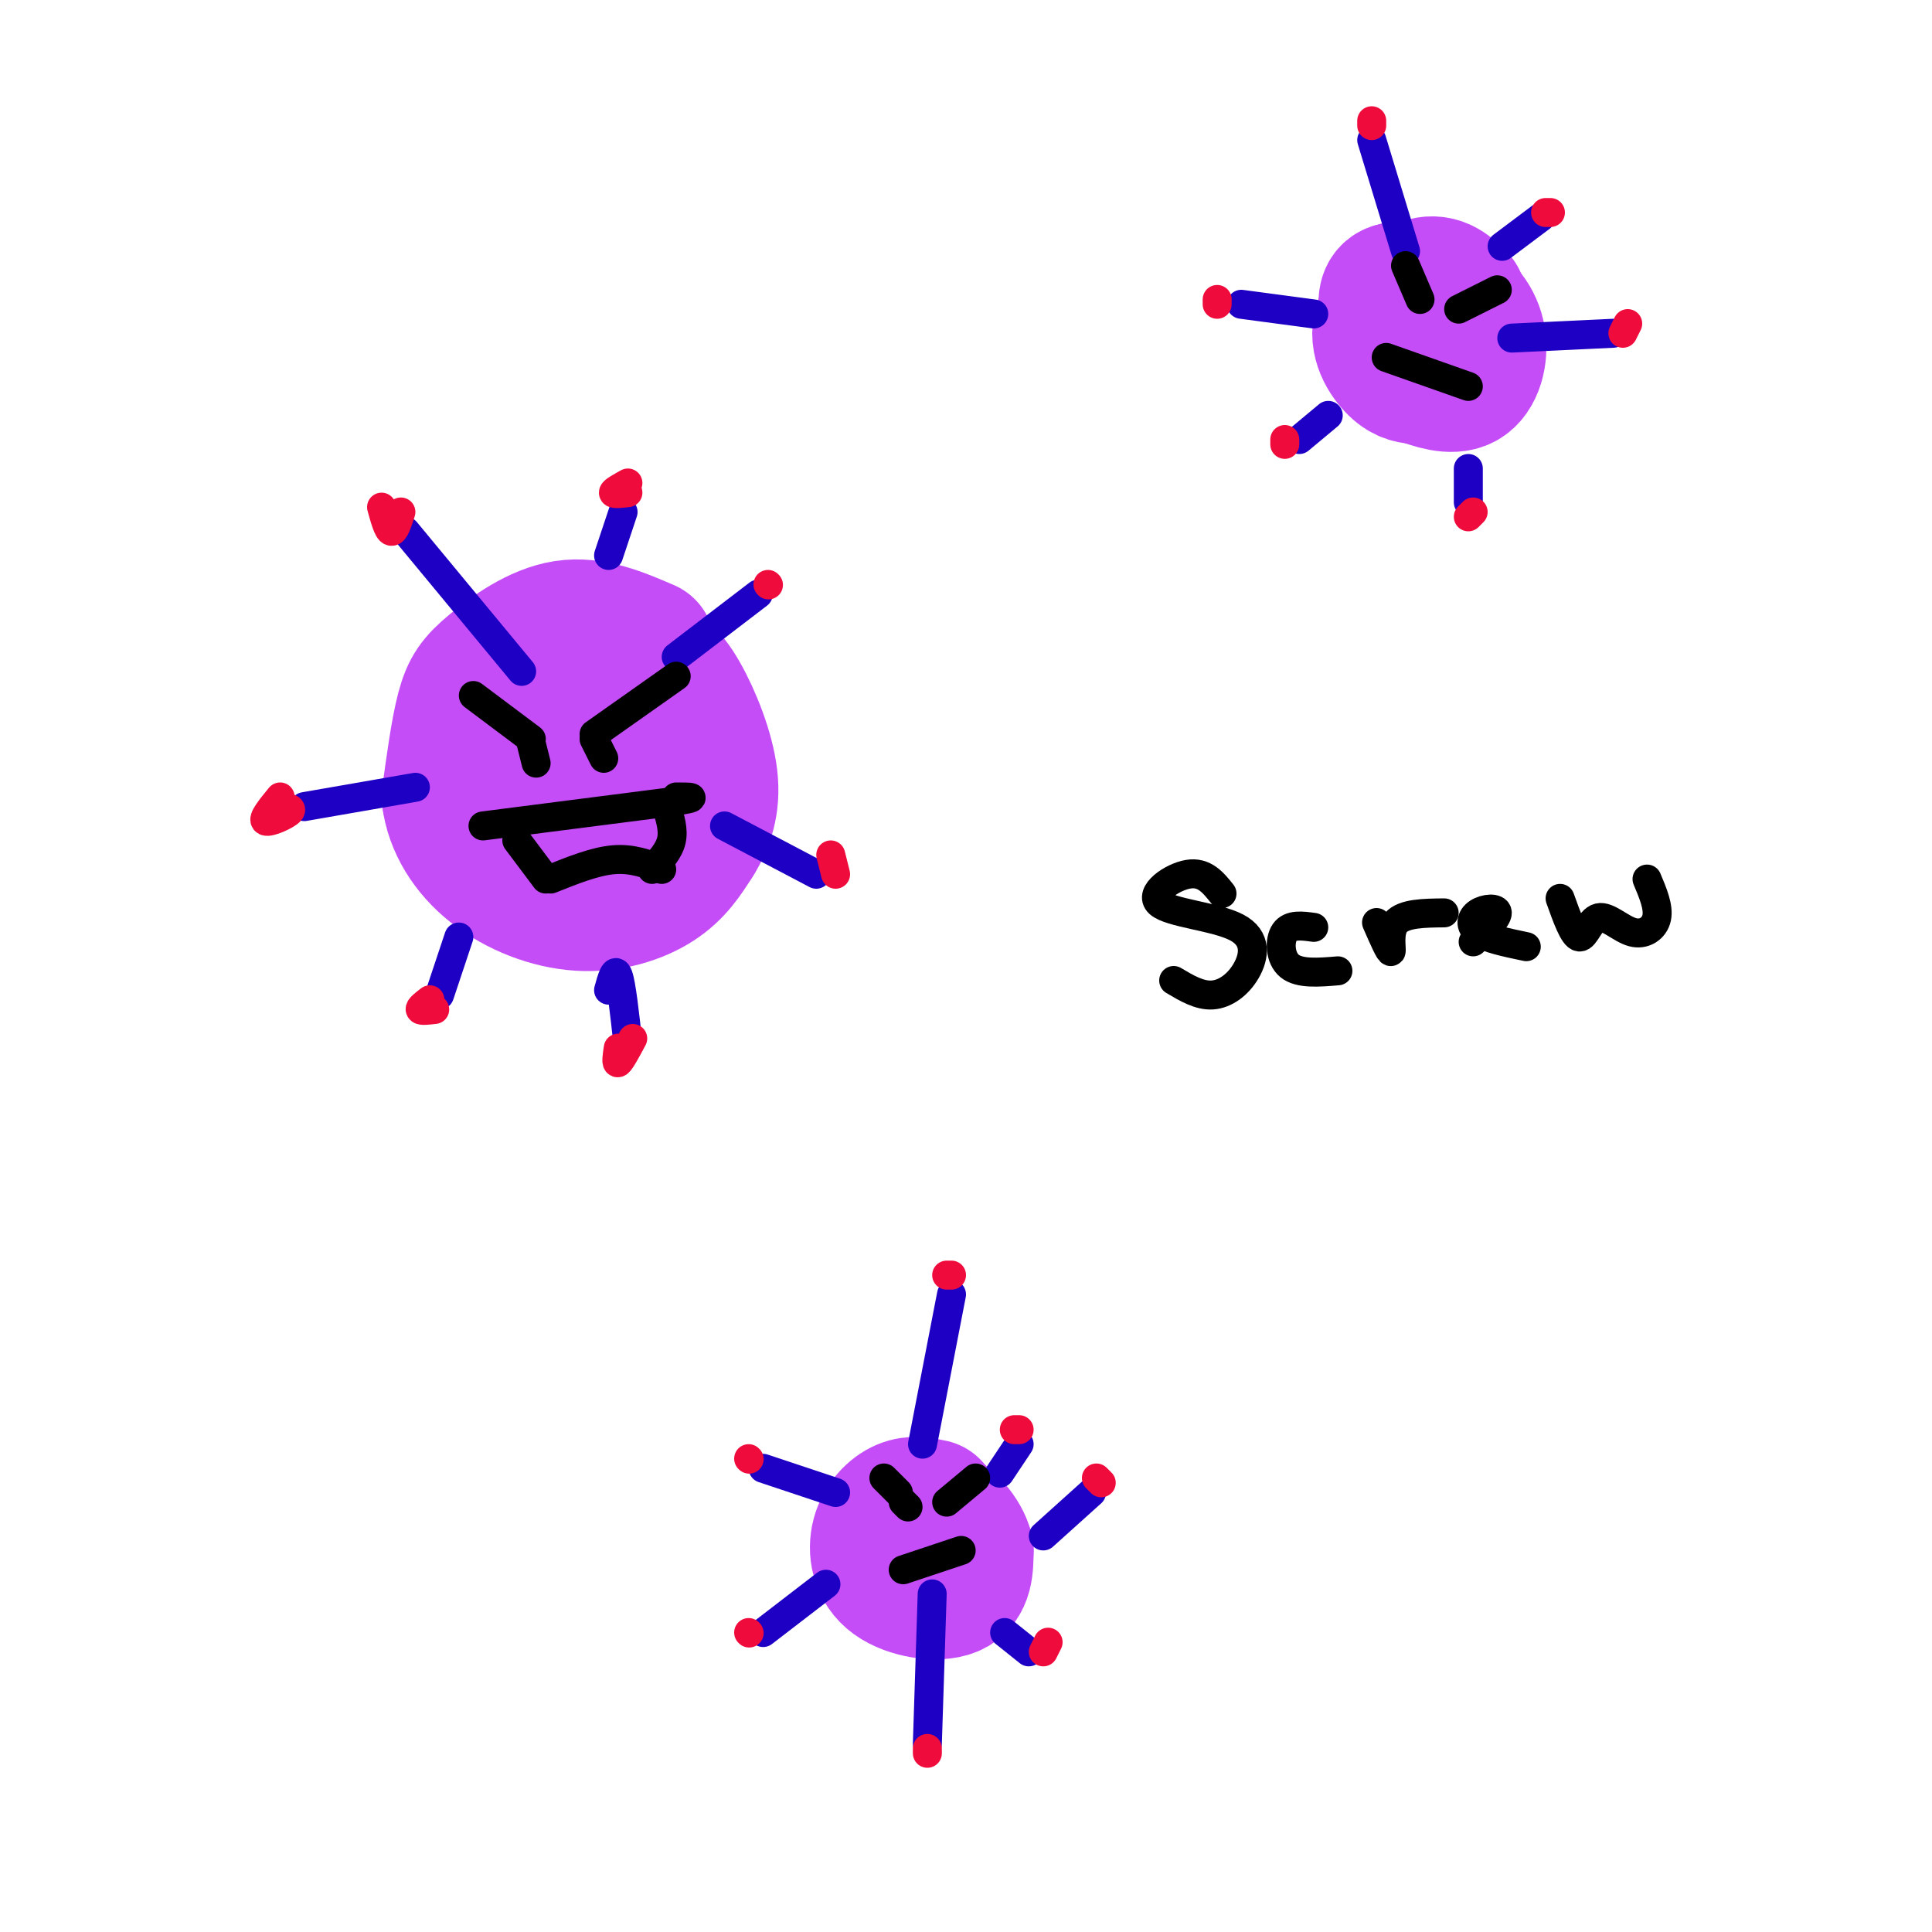 <svg viewBox='0 0 400 400' version='1.1' xmlns='http://www.w3.org/2000/svg' xmlns:xlink='http://www.w3.org/1999/xlink'><g fill='none' stroke='rgb(196,77,248)' stroke-width='28' stroke-linecap='round' stroke-linejoin='round'><path d='M134,134c-5.649,-2.435 -11.298,-4.869 -17,-4c-5.702,0.869 -11.458,5.042 -15,8c-3.542,2.958 -4.869,4.702 -6,9c-1.131,4.298 -2.065,11.149 -3,18'/><path d='M93,165c0.713,5.722 3.995,11.029 9,15c5.005,3.971 11.732,6.608 18,7c6.268,0.392 12.077,-1.459 16,-4c3.923,-2.541 5.962,-5.770 8,-9'/><path d='M144,174c2.185,-3.427 3.648,-7.496 3,-13c-0.648,-5.504 -3.405,-12.443 -6,-17c-2.595,-4.557 -5.027,-6.730 -10,-7c-4.973,-0.270 -12.486,1.365 -20,3'/><path d='M111,140c-3.956,0.923 -3.845,1.732 -4,6c-0.155,4.268 -0.575,11.996 4,15c4.575,3.004 14.144,1.283 18,-2c3.856,-3.283 1.997,-8.128 1,-11c-0.997,-2.872 -1.133,-3.770 -4,-4c-2.867,-0.230 -8.464,0.207 -11,2c-2.536,1.793 -2.010,4.941 -1,7c1.010,2.059 2.505,3.030 4,4'/><path d='M118,157c1.640,1.152 3.738,2.030 6,2c2.262,-0.030 4.686,-0.970 5,-4c0.314,-3.030 -1.482,-8.152 -3,-10c-1.518,-1.848 -2.759,-0.424 -4,1'/><path d='M302,62c-1.881,-1.917 -3.762,-3.833 -7,-3c-3.238,0.833 -7.833,4.417 -9,8c-1.167,3.583 1.095,7.167 3,9c1.905,1.833 3.452,1.917 5,2'/><path d='M294,78c2.569,0.960 6.493,2.360 9,1c2.507,-1.360 3.598,-5.482 3,-9c-0.598,-3.518 -2.885,-6.434 -6,-8c-3.115,-1.566 -7.057,-1.783 -11,-2'/><path d='M289,60c-2.167,0.333 -2.083,2.167 -2,4'/><path d='M193,312c-1.970,-0.435 -3.939,-0.871 -6,0c-2.061,0.871 -4.212,3.048 -5,6c-0.788,2.952 -0.212,6.679 3,9c3.212,2.321 9.061,3.234 12,2c2.939,-1.234 2.970,-4.617 3,-8'/><path d='M200,321c-0.702,-3.107 -3.958,-6.875 -7,-8c-3.042,-1.125 -5.869,0.393 -7,2c-1.131,1.607 -0.565,3.304 0,5'/></g>
<g fill='none' stroke='rgb(30,0,196)' stroke-width='6' stroke-linecap='round' stroke-linejoin='round'><path d='M108,139c0.000,0.000 -24.000,-29.000 -24,-29'/><path d='M86,163c0.000,0.000 -23.000,4.000 -23,4'/><path d='M95,194c0.000,0.000 -4.000,12.000 -4,12'/><path d='M126,205c0.667,-2.417 1.333,-4.833 2,-3c0.667,1.833 1.333,7.917 2,14'/><path d='M150,171c0.000,0.000 19.000,10.000 19,10'/><path d='M140,136c0.000,0.000 17.000,-13.000 17,-13'/><path d='M126,115c0.000,0.000 3.000,-9.000 3,-9'/><path d='M191,299c0.000,0.000 6.000,-31.000 6,-31'/><path d='M173,309c0.000,0.000 -15.000,-5.000 -15,-5'/><path d='M171,328c0.000,0.000 -13.000,10.000 -13,10'/><path d='M193,330c0.000,0.000 -1.000,31.000 -1,31'/><path d='M208,338c0.000,0.000 5.000,4.000 5,4'/><path d='M216,318c0.000,0.000 10.000,-9.000 10,-9'/><path d='M207,305c0.000,0.000 4.000,-6.000 4,-6'/><path d='M291,52c0.000,0.000 -7.000,-23.000 -7,-23'/><path d='M272,65c0.000,0.000 -15.000,-2.000 -15,-2'/><path d='M275,86c0.000,0.000 -6.000,5.000 -6,5'/><path d='M304,97c0.000,0.000 0.000,7.000 0,7'/><path d='M313,70c0.000,0.000 21.000,-1.000 21,-1'/><path d='M311,51c0.000,0.000 8.000,-6.000 8,-6'/></g>
<g fill='none' stroke='rgb(240,11,61)' stroke-width='6' stroke-linecap='round' stroke-linejoin='round'><path d='M79,105c0.667,2.417 1.333,4.833 2,5c0.667,0.167 1.333,-1.917 2,-4'/><path d='M58,165c-1.889,2.311 -3.778,4.622 -3,5c0.778,0.378 4.222,-1.178 5,-2c0.778,-0.822 -1.111,-0.911 -3,-1'/><path d='M89,207c-1.083,0.833 -2.167,1.667 -2,2c0.167,0.333 1.583,0.167 3,0'/><path d='M128,217c-0.250,1.667 -0.500,3.333 0,3c0.500,-0.333 1.750,-2.667 3,-5'/><path d='M173,181c0.000,0.000 -1.000,-4.000 -1,-4'/><path d='M159,121c0.000,0.000 0.100,0.100 0.1,0.1'/><path d='M130,100c-1.500,0.833 -3.000,1.667 -3,2c0.000,0.333 1.500,0.167 3,0'/><path d='M252,63c0.000,0.000 0.000,-1.000 0,-1'/><path d='M284,25c0.000,0.000 0.000,1.000 0,1'/><path d='M320,44c0.000,0.000 1.000,0.000 1,0'/><path d='M337,67c0.000,0.000 -1.000,2.000 -1,2'/><path d='M305,106c0.000,0.000 -1.000,1.000 -1,1'/><path d='M266,91c0.000,0.000 0.000,1.000 0,1'/><path d='M197,264c0.000,0.000 -1.000,0.000 -1,0'/><path d='M155,302c0.000,0.000 0.100,0.100 0.1,0.1'/><path d='M155,338c0.000,0.000 0.100,0.100 0.1,0.1'/><path d='M192,363c0.000,0.000 0.000,-1.000 0,-1'/><path d='M216,342c0.000,0.000 1.000,-2.000 1,-2'/><path d='M227,306c0.000,0.000 1.000,1.000 1,1'/><path d='M210,296c0.000,0.000 1.000,0.000 1,0'/></g>
<g fill='none' stroke='rgb(0,0,0)' stroke-width='6' stroke-linecap='round' stroke-linejoin='round'><path d='M98,144c0.000,0.000 12.000,9.000 12,9'/><path d='M110,154c0.000,0.000 1.000,4.000 1,4'/><path d='M123,152c0.000,0.000 17.000,-12.000 17,-12'/><path d='M123,153c0.000,0.000 2.000,4.000 2,4'/><path d='M100,171c0.000,0.000 39.000,-5.000 39,-5'/><path d='M139,166c6.667,-1.000 3.833,-1.000 1,-1'/><path d='M138,167c0.750,2.417 1.500,4.833 1,7c-0.500,2.167 -2.250,4.083 -4,6'/><path d='M107,174c0.000,0.000 6.000,8.000 6,8'/><path d='M114,182c4.583,-1.833 9.167,-3.667 13,-4c3.833,-0.333 6.917,0.833 10,2'/><path d='M188,312c0.000,0.000 -1.000,-1.000 -1,-1'/><path d='M186,309c0.000,0.000 -3.000,-3.000 -3,-3'/><path d='M196,311c0.000,0.000 6.000,-5.000 6,-5'/><path d='M187,325c0.000,0.000 12.000,-4.000 12,-4'/><path d='M294,62c0.000,0.000 -3.000,-7.000 -3,-7'/><path d='M302,64c0.000,0.000 8.000,-4.000 8,-4'/><path d='M287,74c0.000,0.000 17.000,6.000 17,6'/><path d='M253,185c-1.821,-2.279 -3.643,-4.559 -7,-4c-3.357,0.559 -8.250,3.956 -6,6c2.250,2.044 11.644,2.733 16,5c4.356,2.267 3.673,6.110 2,9c-1.673,2.890 -4.335,4.826 -7,5c-2.665,0.174 -5.332,-1.413 -8,-3'/><path d='M272,192c-2.422,-0.333 -4.844,-0.667 -6,1c-1.156,1.667 -1.044,5.333 1,7c2.044,1.667 6.022,1.333 10,1'/><path d='M285,191c1.378,3.156 2.756,6.311 3,6c0.244,-0.311 -0.644,-4.089 1,-6c1.644,-1.911 5.822,-1.956 10,-2'/><path d='M305,195c2.506,-2.435 5.012,-4.869 5,-6c-0.012,-1.131 -2.542,-0.958 -4,0c-1.458,0.958 -1.845,2.702 0,4c1.845,1.298 5.923,2.149 10,3'/><path d='M323,186c1.407,3.936 2.813,7.872 4,8c1.187,0.128 2.153,-3.553 4,-4c1.847,-0.447 4.574,2.341 7,3c2.426,0.659 4.550,-0.812 5,-3c0.450,-2.188 -0.775,-5.094 -2,-8'/></g>
</svg>
